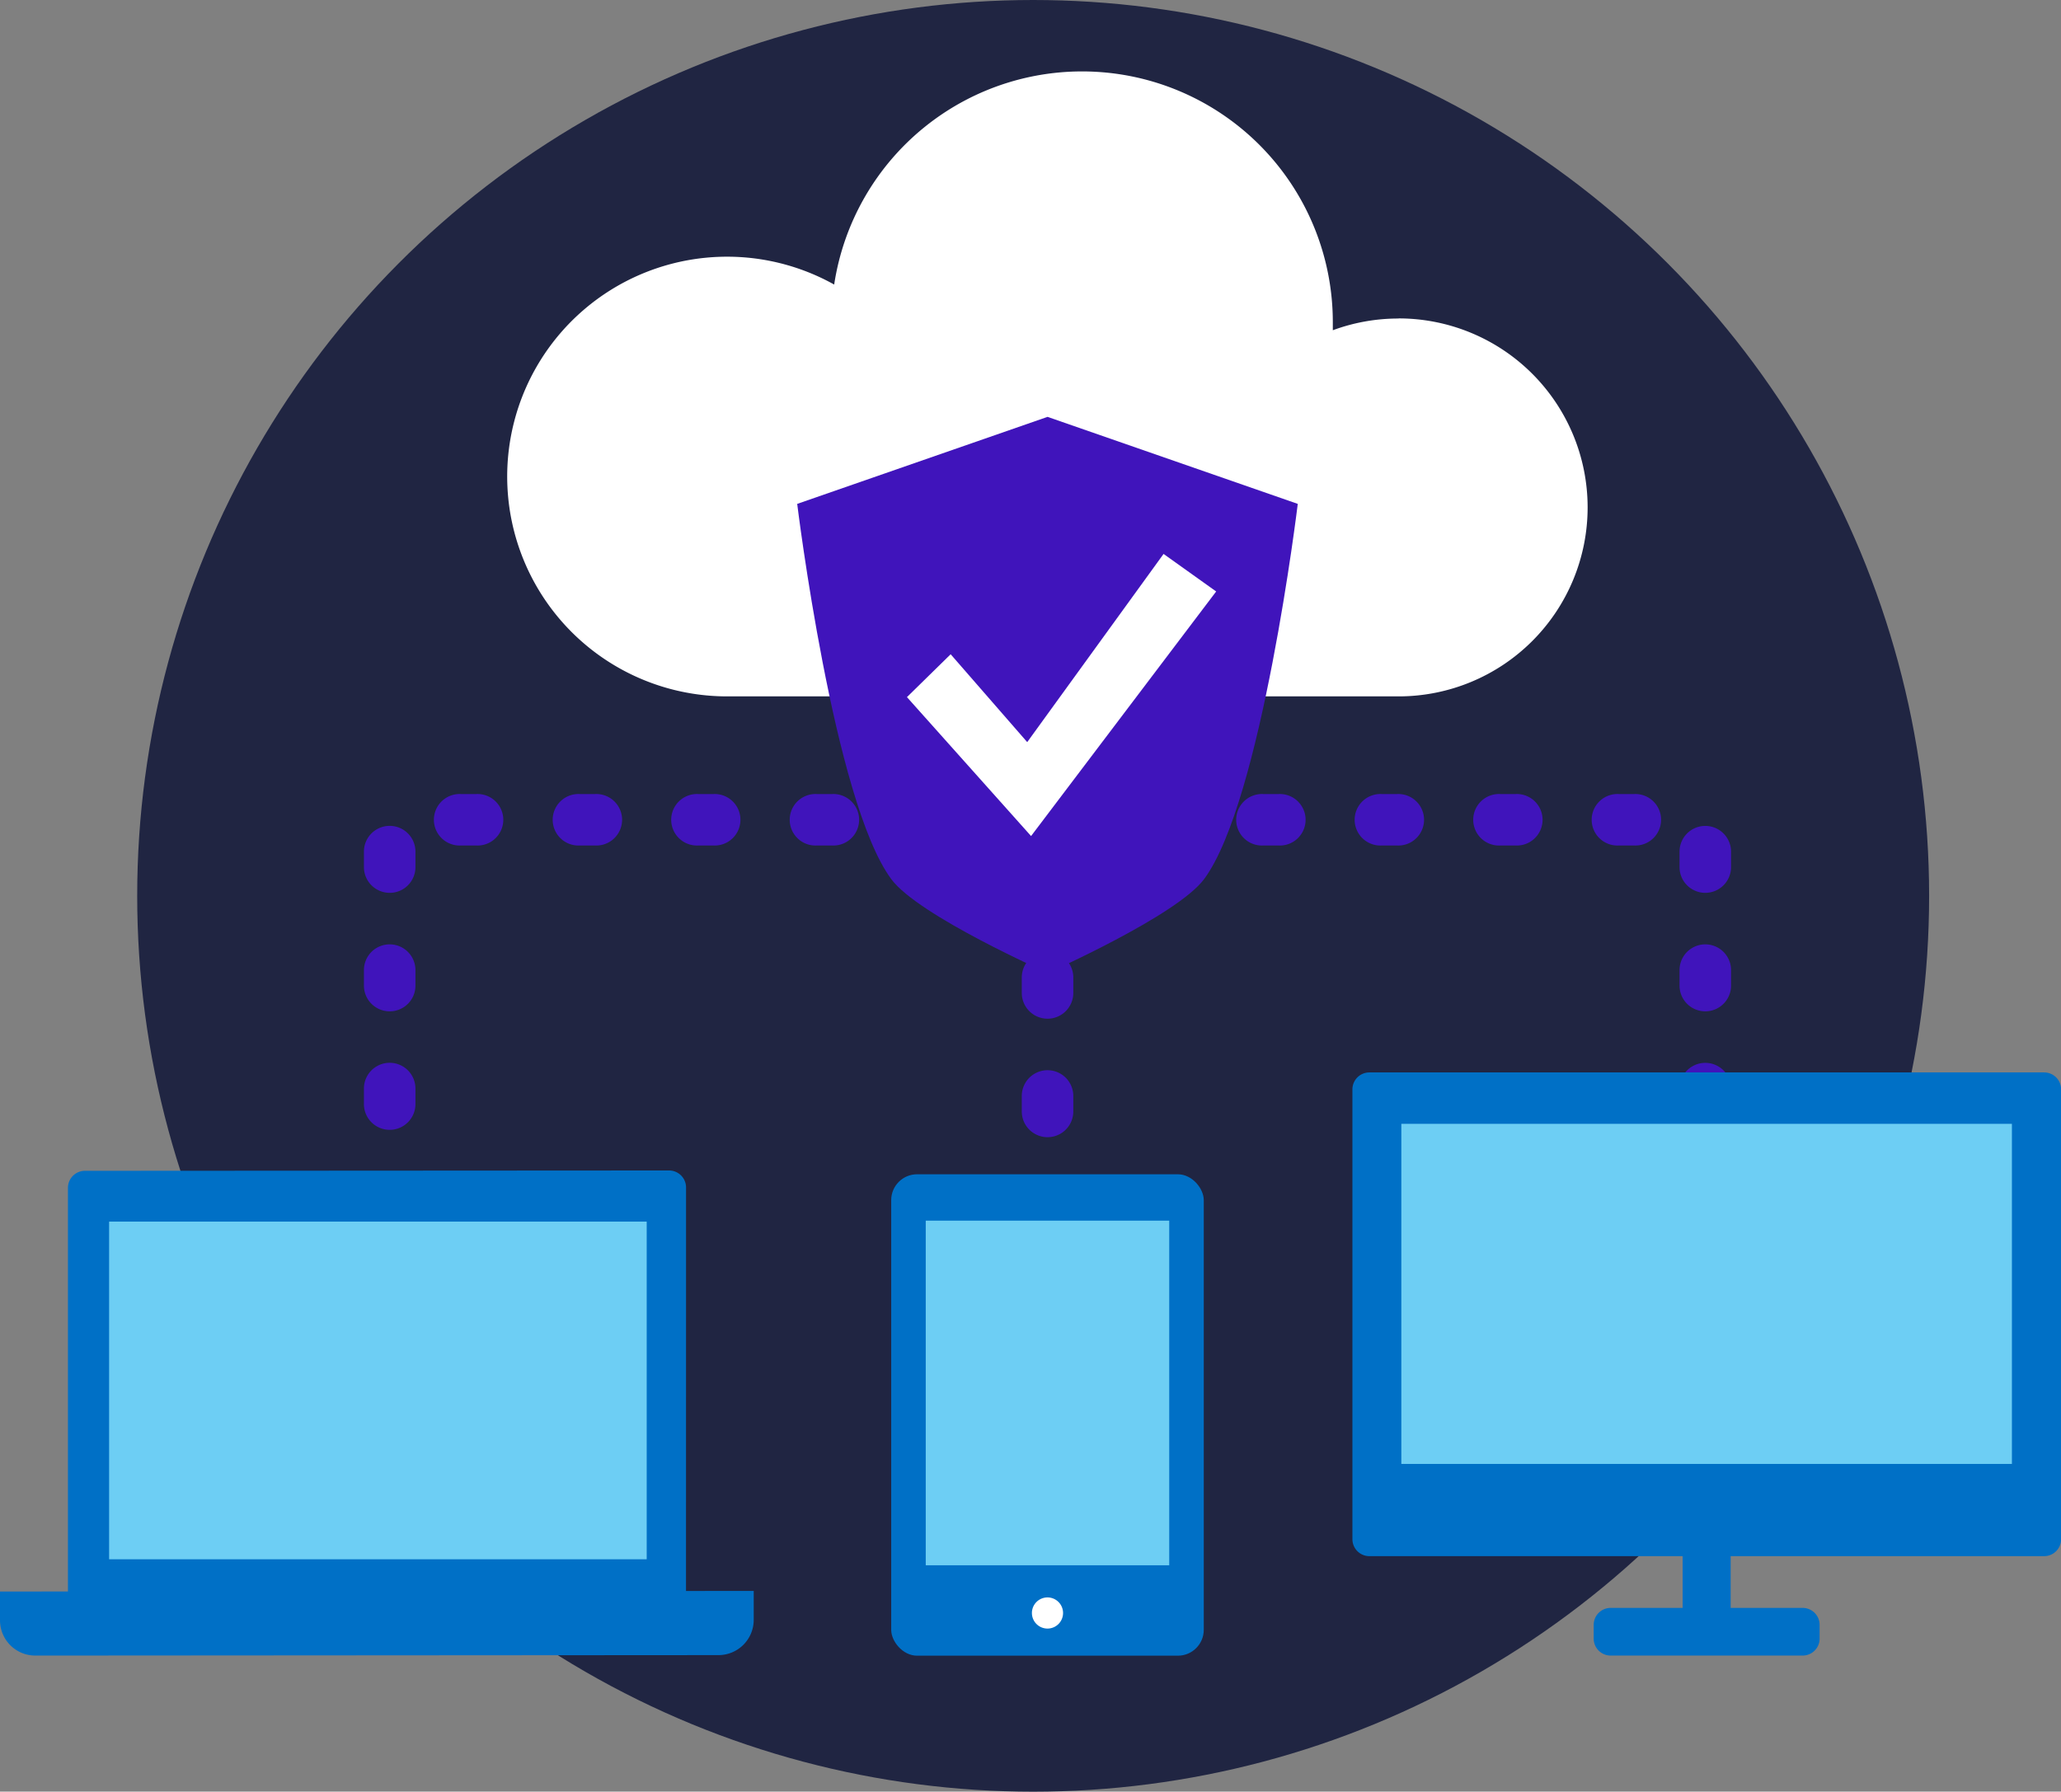 <svg xmlns="http://www.w3.org/2000/svg" viewBox="0 0 363.98 316.45"><rect x="0" y="0" width="363.98" height="316.45" fill="#808080" stroke="none"/><defs><style>.cls-1{fill:#202542;}.cls-2{fill:#4014bb;}.cls-3{fill:#fff;}.cls-4{fill:#0070c6;}.cls-5{fill:#6dcef4;}</style></defs><g id="Layer_2" data-name="Layer 2"><g id="Calque_1" data-name="Calque 1"><circle class="cls-1" cx="182.46" cy="158.23" r="158.23"/><path class="cls-2" d="M185,200.86a4.55,4.55,0,0,1-4.55-4.55v-2.73a4.55,4.55,0,1,1,9.1,0v2.73A4.55,4.55,0,0,1,185,200.86Zm0-20.93a4.55,4.55,0,0,1-4.55-4.55v-2.73a4.55,4.55,0,1,1,9.1,0v2.73A4.55,4.55,0,0,1,185,179.93ZM185,159a4.55,4.55,0,0,1-4.55-4.55v-2.73a4.55,4.55,0,1,1,9.1,0v2.73A4.54,4.54,0,0,1,185,159Zm0-20.93a4.55,4.55,0,0,1-4.55-4.55v-2.73a4.55,4.55,0,1,1,9.1,0v2.73A4.54,4.54,0,0,1,185,138.07Zm0-20.92a4.56,4.56,0,0,1-4.55-4.56v-2.72a4.55,4.55,0,1,1,9.1,0v2.72A4.55,4.55,0,0,1,185,117.15Z"/><path class="cls-3" d="M247,56.26a33.39,33.39,0,0,0-11.62,2.07c0-.46,0-.93,0-1.39a44.28,44.28,0,0,0-88.06-6.68A38.83,38.83,0,1,0,128.45,123H247a33.38,33.38,0,0,0,0-66.76Z"/><path class="cls-4" d="M121.15,288.6a3,3,0,0,1-3,3L15,291.67a3,3,0,0,1-3-3l0-78.87a3,3,0,0,1,3-3l103.16-.06a3,3,0,0,1,3,3Z"/><rect class="cls-5" x="19.27" y="215.77" width="94.94" height="59.64"/><path class="cls-4" d="M133.11,281v5.12a6.23,6.23,0,0,1-6.2,6.22l-120.69.08A6.23,6.23,0,0,1,0,286.22v-5.11Z"/><path class="cls-2" d="M68.82,199.56A4.55,4.55,0,0,1,64.27,195v-2.73a4.55,4.55,0,0,1,9.1,0V195A4.55,4.55,0,0,1,68.82,199.56Zm0-20.93a4.55,4.55,0,0,1-4.55-4.55v-2.73a4.55,4.55,0,0,1,9.1,0v2.73A4.54,4.54,0,0,1,68.82,178.63Zm0-20.93a4.55,4.55,0,0,1-4.55-4.55v-2.73a4.55,4.55,0,0,1,9.1,0v2.73A4.54,4.54,0,0,1,68.82,157.7Zm120-8.36H186a4.55,4.55,0,1,1,0-9.09h2.73a4.55,4.55,0,1,1,0,9.09Zm-20.93,0h-2.73a4.55,4.55,0,1,1,0-9.09h2.73a4.55,4.55,0,1,1,0,9.09Zm-20.93,0h-2.73a4.55,4.55,0,1,1,0-9.09h2.73a4.55,4.55,0,1,1,0,9.09Zm-20.93,0h-2.73a4.55,4.55,0,1,1,0-9.09H126a4.55,4.55,0,1,1,0,9.09Zm-20.93,0h-2.73a4.55,4.55,0,1,1,0-9.09h2.73a4.55,4.55,0,1,1,0,9.09Zm-20.93,0H81.39a4.55,4.55,0,1,1,0-9.09h2.73a4.55,4.55,0,1,1,0,9.09Z"/><path class="cls-2" d="M301.16,199.56a4.55,4.55,0,0,1-4.55-4.55v-2.73a4.55,4.55,0,1,1,9.1,0V195A4.55,4.55,0,0,1,301.16,199.56Zm0-20.93a4.55,4.55,0,0,1-4.55-4.55v-2.73a4.55,4.55,0,1,1,9.1,0v2.73A4.55,4.55,0,0,1,301.16,178.63Zm0-20.93a4.55,4.55,0,0,1-4.55-4.55v-2.72a4.55,4.55,0,1,1,9.1,0v2.72A4.55,4.55,0,0,1,301.16,157.7Zm-12.57-8.36h-2.73a4.55,4.55,0,1,1,0-9.09h2.73a4.55,4.55,0,1,1,0,9.09Zm-20.93,0h-2.72a4.55,4.55,0,1,1,0-9.09h2.72a4.55,4.55,0,1,1,0,9.09Zm-20.92,0H244a4.55,4.55,0,1,1,0-9.09h2.73a4.55,4.55,0,1,1,0,9.09Zm-20.93,0h-2.73a4.55,4.55,0,1,1,0-9.09h2.73a4.55,4.55,0,1,1,0,9.09Zm-20.93,0h-2.73a4.55,4.55,0,1,1,0-9.09h2.73a4.55,4.55,0,1,1,0,9.09Zm-20.93,0h-2.73a4.55,4.55,0,1,1,0-9.09H184a4.55,4.55,0,1,1,0,9.09Z"/><rect class="cls-4" x="157.39" y="207.41" width="55.2" height="85.03" rx="4.57"/><rect class="cls-5" x="163.49" y="215.6" width="43" height="60.87"/><path class="cls-3" d="M187.74,284.89a2.75,2.75,0,1,1-2.75-2.74A2.75,2.75,0,0,1,187.74,284.89Z"/><path class="cls-2" d="M185,73.63,140.79,89s6.44,52.57,16.62,66.29c4.8,6.47,27.63,16.56,27.63,16.56s22.83-10.12,27.62-16.59C222.82,141.56,229.19,89,229.19,89Z"/><polygon class="cls-3" points="160.17 123.13 167.89 115.56 181.41 131.08 205.49 97.84 214.78 104.47 182.09 147.67 160.17 123.13"/><path class="cls-4" d="M241.84,189.42H361a3,3,0,0,1,3,3v79.44a3,3,0,0,1-3,3H241.84a3,3,0,0,1-3-3V192.45A3,3,0,0,1,241.84,189.42Z"/><rect class="cls-4" x="297.16" y="267.92" width="8.48" height="21.19"/><path class="cls-4" d="M318.35,284a3,3,0,0,1,3,3v2.42a3,3,0,0,1-3,3h-33.9a3,3,0,0,1-3-3V287a3,3,0,0,1,3-3Z"/><rect class="cls-5" x="247.48" y="198.5" width="107.83" height="60.07"/></g></g></svg>
